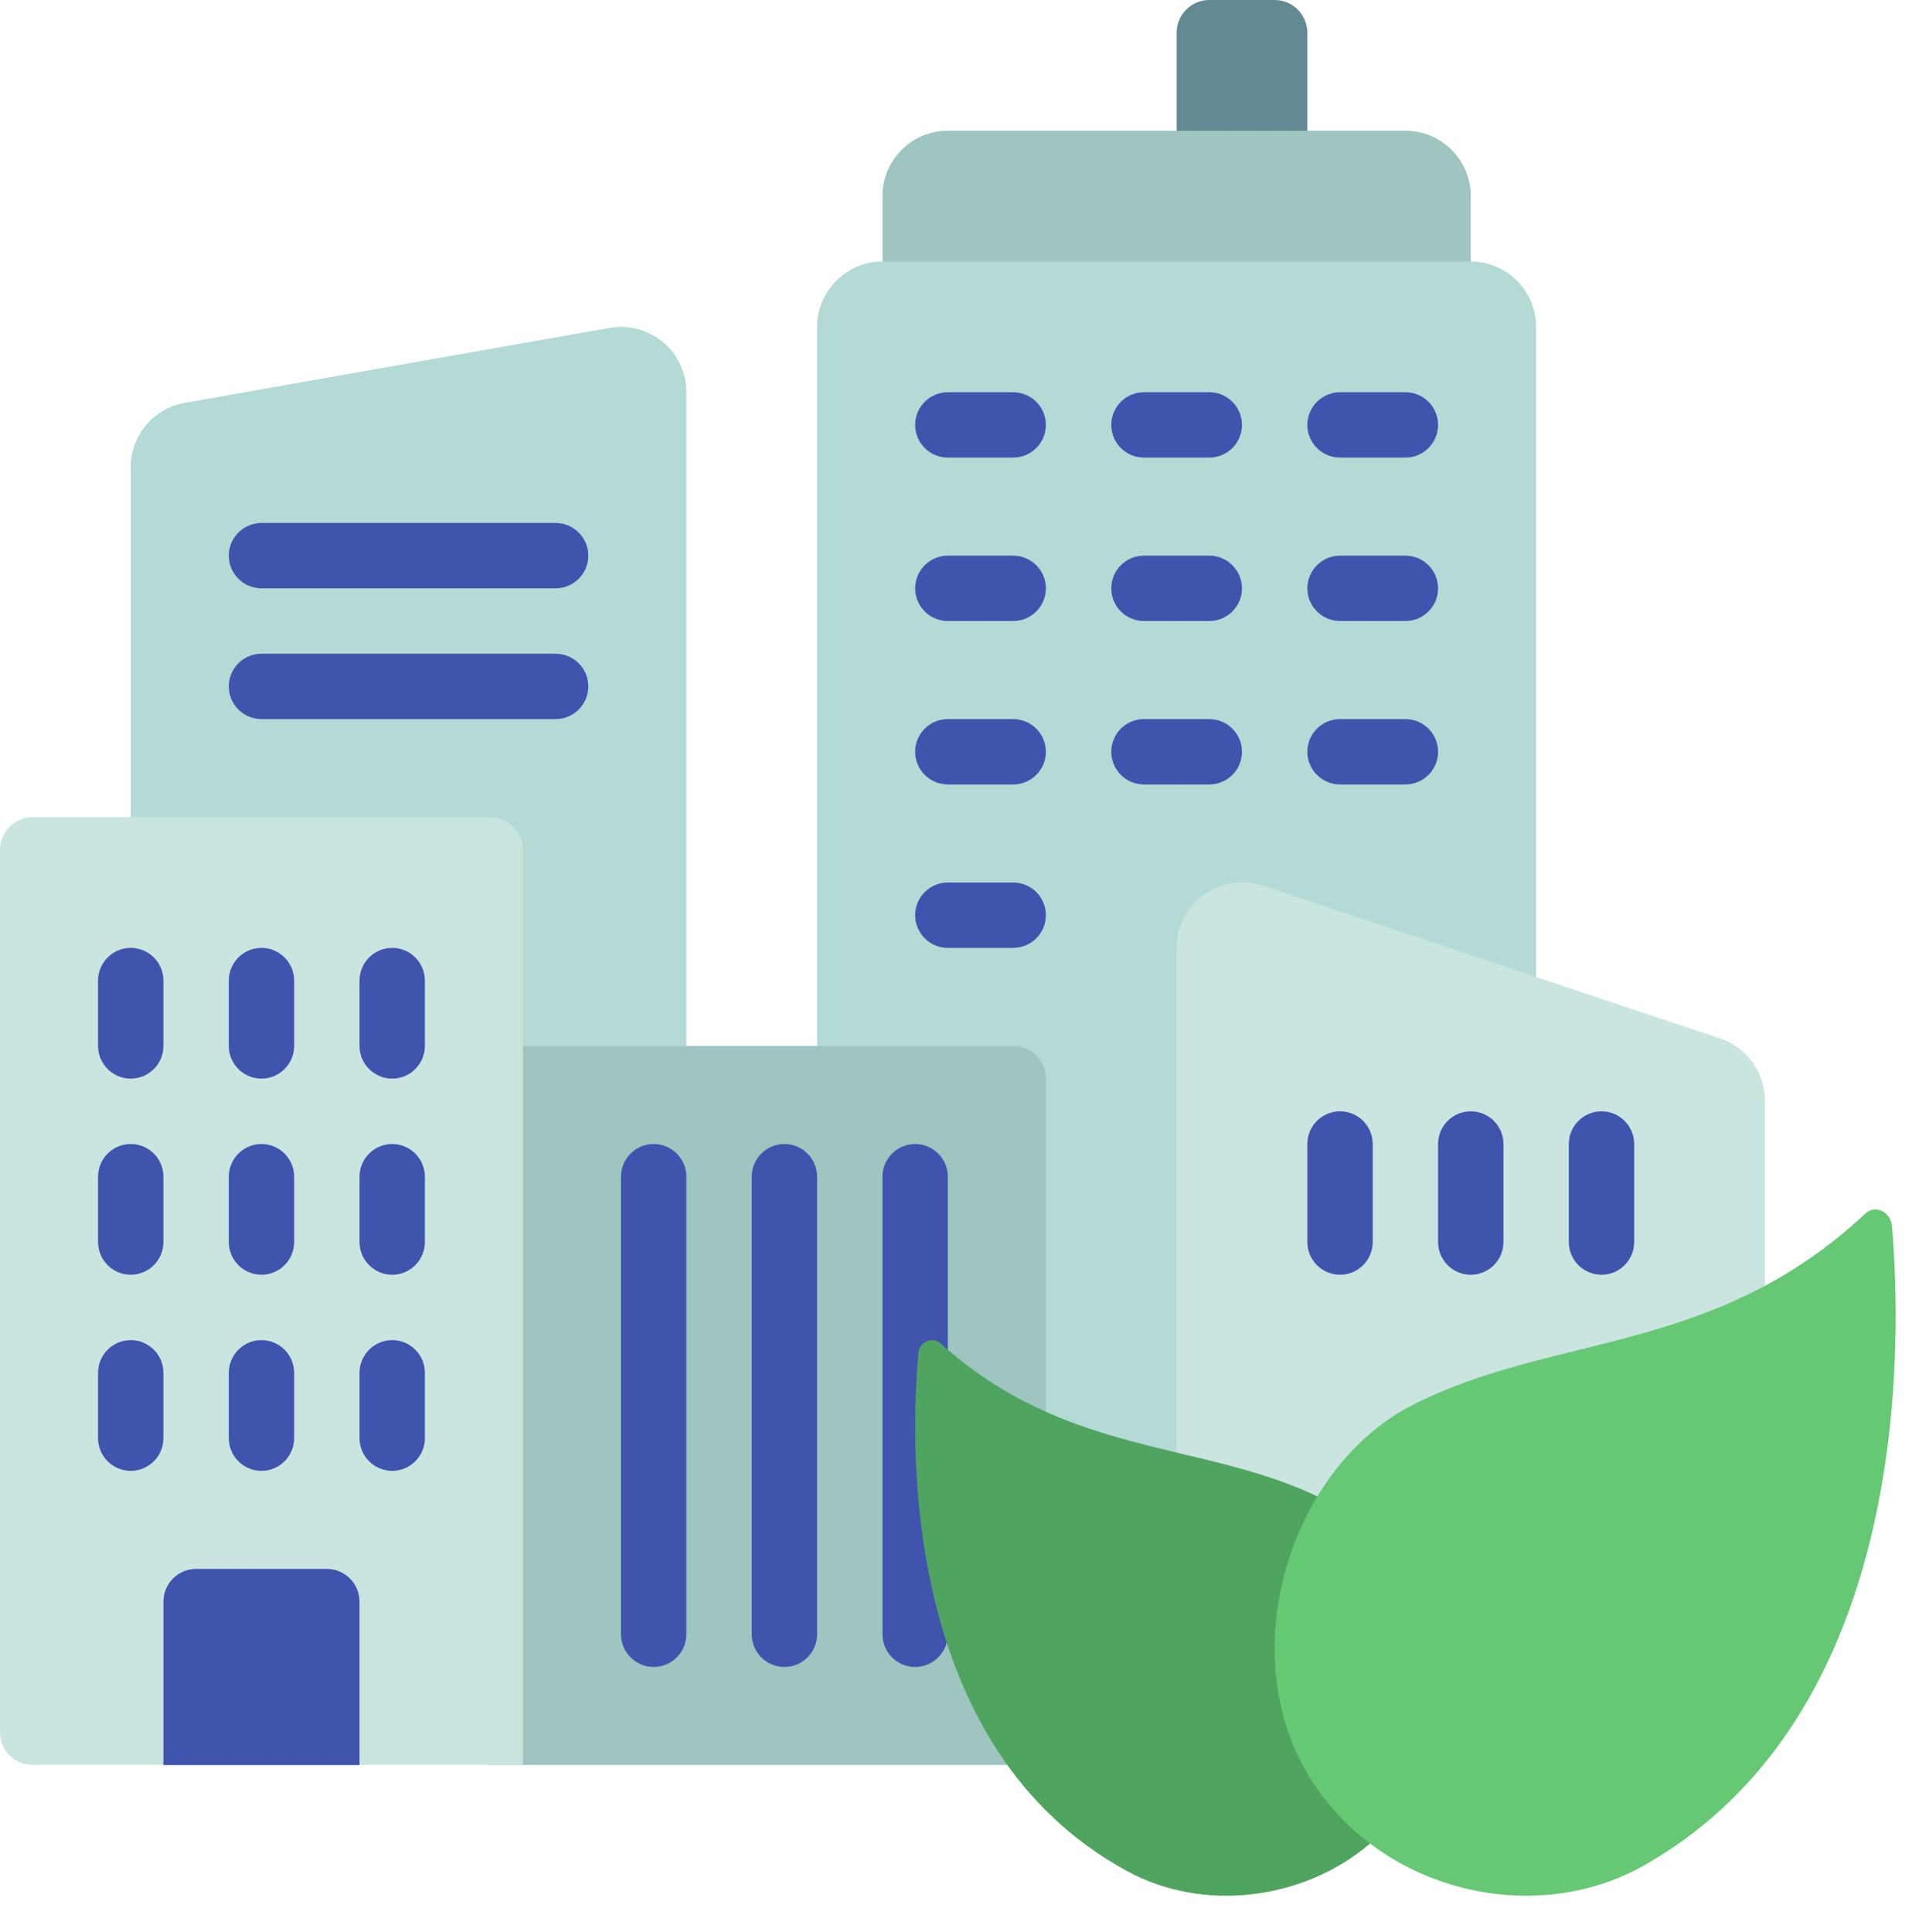 <?xml version="1.0" encoding="UTF-8"?><svg xmlns="http://www.w3.org/2000/svg" xmlns:xlink="http://www.w3.org/1999/xlink" height="59.1" preserveAspectRatio="xMidYMid meet" version="1.0" viewBox="1.0 1.0 58.5 59.1" width="58.5" zoomAndPan="magnify"><g><g id="change1_1"><path d="M 37 6 L 37 2 C 37 1.449 37.449 1 38 1 L 40 1 C 40.551 1 41 1.449 41 2 L 41 6 L 37 6" fill="#638a92"/></g><g id="change2_1"><path d="M 44 5 L 30 5 C 28.895 5 28 5.895 28 7 L 28 10 L 46 10 L 46 7 C 46 5.895 45.105 5 44 5" fill="#9ec5bf"/></g><g id="change3_1"><path d="M 26 33 L 26 11 C 26 9.902 26.902 9 28 9 L 46 9 C 47.098 9 48 9.902 48 11 L 48 32 L 38 47 L 32 46 L 26 33" fill="#b4dad5"/></g><g id="change4_1"><path d="M 37 47 L 37 30 C 37 28.641 38.34 27.668 39.629 28.098 L 53.629 32.77 C 54.449 33.039 55 33.809 55 34.668 L 55 43 L 42 48 L 37 47" fill="#cae5df"/></g><g id="change3_2"><path d="M 22 34 L 22 13 C 22 11.758 20.879 10.816 19.652 11.031 L 6.652 13.324 C 5.695 13.492 5 14.324 5 15.293 L 5 26 L 16 34 L 22 34" fill="#b4dad5"/></g><g id="change2_2"><path d="M 16 55 L 31.832 55 L 33 44.191 L 33 34 C 33 33.449 32.551 33 32 33 L 16 33 L 16 55" fill="#9ec5bf"/></g><g id="change4_2"><path d="M 17 55 L 2 55 C 1.449 55 1 54.551 1 54 L 1 27 C 1 26.449 1.449 26 2 26 L 16 26 C 16.551 26 17 26.449 17 27 L 17 55" fill="#cae5df"/></g><g id="change5_1"><path d="M 6 55 L 6 50 C 6 49.449 6.449 49 7 49 L 11 49 C 11.551 49 12 49.449 12 50 L 12 55 L 6 55" fill="#4054ae"/></g><g id="change5_2"><path d="M 32 15 L 30 15 C 29.449 15 29 14.551 29 14 C 29 13.449 29.449 13 30 13 L 32 13 C 32.551 13 33 13.449 33 14 C 33 14.551 32.551 15 32 15" fill="#4054ae"/></g><g id="change5_3"><path d="M 38 15 L 36 15 C 35.449 15 35 14.551 35 14 C 35 13.449 35.449 13 36 13 L 38 13 C 38.551 13 39 13.449 39 14 C 39 14.551 38.551 15 38 15" fill="#4054ae"/></g><g id="change5_4"><path d="M 44 15 L 42 15 C 41.449 15 41 14.551 41 14 C 41 13.449 41.449 13 42 13 L 44 13 C 44.551 13 45 13.449 45 14 C 45 14.551 44.551 15 44 15" fill="#4054ae"/></g><g id="change5_5"><path d="M 32 20 L 30 20 C 29.449 20 29 19.551 29 19 C 29 18.449 29.449 18 30 18 L 32 18 C 32.551 18 33 18.449 33 19 C 33 19.551 32.551 20 32 20" fill="#4054ae"/></g><g id="change5_6"><path d="M 38 20 L 36 20 C 35.449 20 35 19.551 35 19 C 35 18.449 35.449 18 36 18 L 38 18 C 38.551 18 39 18.449 39 19 C 39 19.551 38.551 20 38 20" fill="#4054ae"/></g><g id="change5_7"><path d="M 44 20 L 42 20 C 41.449 20 41 19.551 41 19 C 41 18.449 41.449 18 42 18 L 44 18 C 44.551 18 45 18.449 45 19 C 45 19.551 44.551 20 44 20" fill="#4054ae"/></g><g id="change5_8"><path d="M 32 25 L 30 25 C 29.449 25 29 24.551 29 24 C 29 23.449 29.449 23 30 23 L 32 23 C 32.551 23 33 23.449 33 24 C 33 24.551 32.551 25 32 25" fill="#4054ae"/></g><g id="change5_9"><path d="M 32 30 L 30 30 C 29.449 30 29 29.551 29 29 C 29 28.449 29.449 28 30 28 L 32 28 C 32.551 28 33 28.449 33 29 C 33 29.551 32.551 30 32 30" fill="#4054ae"/></g><g id="change5_10"><path d="M 38 25 L 36 25 C 35.449 25 35 24.551 35 24 C 35 23.449 35.449 23 36 23 L 38 23 C 38.551 23 39 23.449 39 24 C 39 24.551 38.551 25 38 25" fill="#4054ae"/></g><g id="change5_11"><path d="M 44 25 L 42 25 C 41.449 25 41 24.551 41 24 C 41 23.449 41.449 23 42 23 L 44 23 C 44.551 23 45 23.449 45 24 C 45 24.551 44.551 25 44 25" fill="#4054ae"/></g><g id="change5_12"><path d="M 5 34 C 4.449 34 4 33.551 4 33 L 4 31 C 4 30.449 4.449 30 5 30 C 5.551 30 6 30.449 6 31 L 6 33 C 6 33.551 5.551 34 5 34" fill="#4054ae"/></g><g id="change5_13"><path d="M 9 34 C 8.449 34 8 33.551 8 33 L 8 31 C 8 30.449 8.449 30 9 30 C 9.551 30 10 30.449 10 31 L 10 33 C 10 33.551 9.551 34 9 34" fill="#4054ae"/></g><g id="change5_14"><path d="M 13 34 C 12.449 34 12 33.551 12 33 L 12 31 C 12 30.449 12.449 30 13 30 C 13.551 30 14 30.449 14 31 L 14 33 C 14 33.551 13.551 34 13 34" fill="#4054ae"/></g><g id="change5_15"><path d="M 42 40 C 41.449 40 41 39.551 41 39 L 41 36 C 41 35.449 41.449 35 42 35 C 42.551 35 43 35.449 43 36 L 43 39 C 43 39.551 42.551 40 42 40" fill="#4054ae"/></g><g id="change5_16"><path d="M 46 40 C 45.449 40 45 39.551 45 39 L 45 36 C 45 35.449 45.449 35 46 35 C 46.551 35 47 35.449 47 36 L 47 39 C 47 39.551 46.551 40 46 40" fill="#4054ae"/></g><g id="change5_17"><path d="M 50 40 C 49.449 40 49 39.551 49 39 L 49 36 C 49 35.449 49.449 35 50 35 C 50.551 35 51 35.449 51 36 L 51 39 C 51 39.551 50.551 40 50 40" fill="#4054ae"/></g><g id="change5_18"><path d="M 5 40 C 4.449 40 4 39.551 4 39 L 4 37 C 4 36.449 4.449 36 5 36 C 5.551 36 6 36.449 6 37 L 6 39 C 6 39.551 5.551 40 5 40" fill="#4054ae"/></g><g id="change5_19"><path d="M 9 40 C 8.449 40 8 39.551 8 39 L 8 37 C 8 36.449 8.449 36 9 36 C 9.551 36 10 36.449 10 37 L 10 39 C 10 39.551 9.551 40 9 40" fill="#4054ae"/></g><g id="change5_20"><path d="M 13 40 C 12.449 40 12 39.551 12 39 L 12 37 C 12 36.449 12.449 36 13 36 C 13.551 36 14 36.449 14 37 L 14 39 C 14 39.551 13.551 40 13 40" fill="#4054ae"/></g><g id="change5_21"><path d="M 21 52 C 20.449 52 20 51.551 20 51 L 20 37 C 20 36.449 20.449 36 21 36 C 21.551 36 22 36.449 22 37 L 22 51 C 22 51.551 21.551 52 21 52" fill="#4054ae"/></g><g id="change5_22"><path d="M 25 52 C 24.449 52 24 51.551 24 51 L 24 37 C 24 36.449 24.449 36 25 36 C 25.551 36 26 36.449 26 37 L 26 51 C 26 51.551 25.551 52 25 52" fill="#4054ae"/></g><g id="change5_23"><path d="M 29 52 C 28.449 52 28 51.551 28 51 L 28 37 C 28 36.449 28.449 36 29 36 C 29.551 36 30 36.449 30 37 L 30 51 C 30 51.551 29.551 52 29 52" fill="#4054ae"/></g><g id="change5_24"><path d="M 5 46 C 4.449 46 4 45.551 4 45 L 4 43 C 4 42.449 4.449 42 5 42 C 5.551 42 6 42.449 6 43 L 6 45 C 6 45.551 5.551 46 5 46" fill="#4054ae"/></g><g id="change5_25"><path d="M 9 46 C 8.449 46 8 45.551 8 45 L 8 43 C 8 42.449 8.449 42 9 42 C 9.551 42 10 42.449 10 43 L 10 45 C 10 45.551 9.551 46 9 46" fill="#4054ae"/></g><g id="change5_26"><path d="M 13 46 C 12.449 46 12 45.551 12 45 L 12 43 C 12 42.449 12.449 42 13 42 C 13.551 42 14 42.449 14 43 L 14 45 C 14 45.551 13.551 46 13 46" fill="#4054ae"/></g><g id="change5_27"><path d="M 18 19 L 9 19 C 8.449 19 8 18.551 8 18 C 8 17.449 8.449 17 9 17 L 18 17 C 18.551 17 19 17.449 19 18 C 19 18.551 18.551 19 18 19" fill="#4054ae"/></g><g id="change5_28"><path d="M 18 23 L 9 23 C 8.449 23 8 22.551 8 22 C 8 21.449 8.449 21 9 21 L 18 21 C 18.551 21 19 21.449 19 22 C 19 22.551 18.551 23 18 23" fill="#4054ae"/></g><g id="change6_1"><path d="M 41.309 46.781 C 37.711 45.07 33.641 45.57 29.789 42.109 C 29.527 41.867 29.129 42.047 29.098 42.41 C 28.84 45.281 28.59 54.492 35.48 58.242 C 37.828 59.531 40.91 59.125 42.918 57.402 L 41.309 46.781" fill="#4fa55f"/></g><g id="change7_1"><path d="M 40.707 54.707 C 42.598 58.66 47.676 60.133 51.309 58.066 C 59.492 53.434 59.188 42.059 58.887 38.508 C 58.844 38.059 58.363 37.84 58.062 38.137 C 53.426 42.473 48.527 41.781 44.215 43.988 C 40.688 45.789 38.914 50.922 40.707 54.707" fill="#66c874"/></g></g></svg>